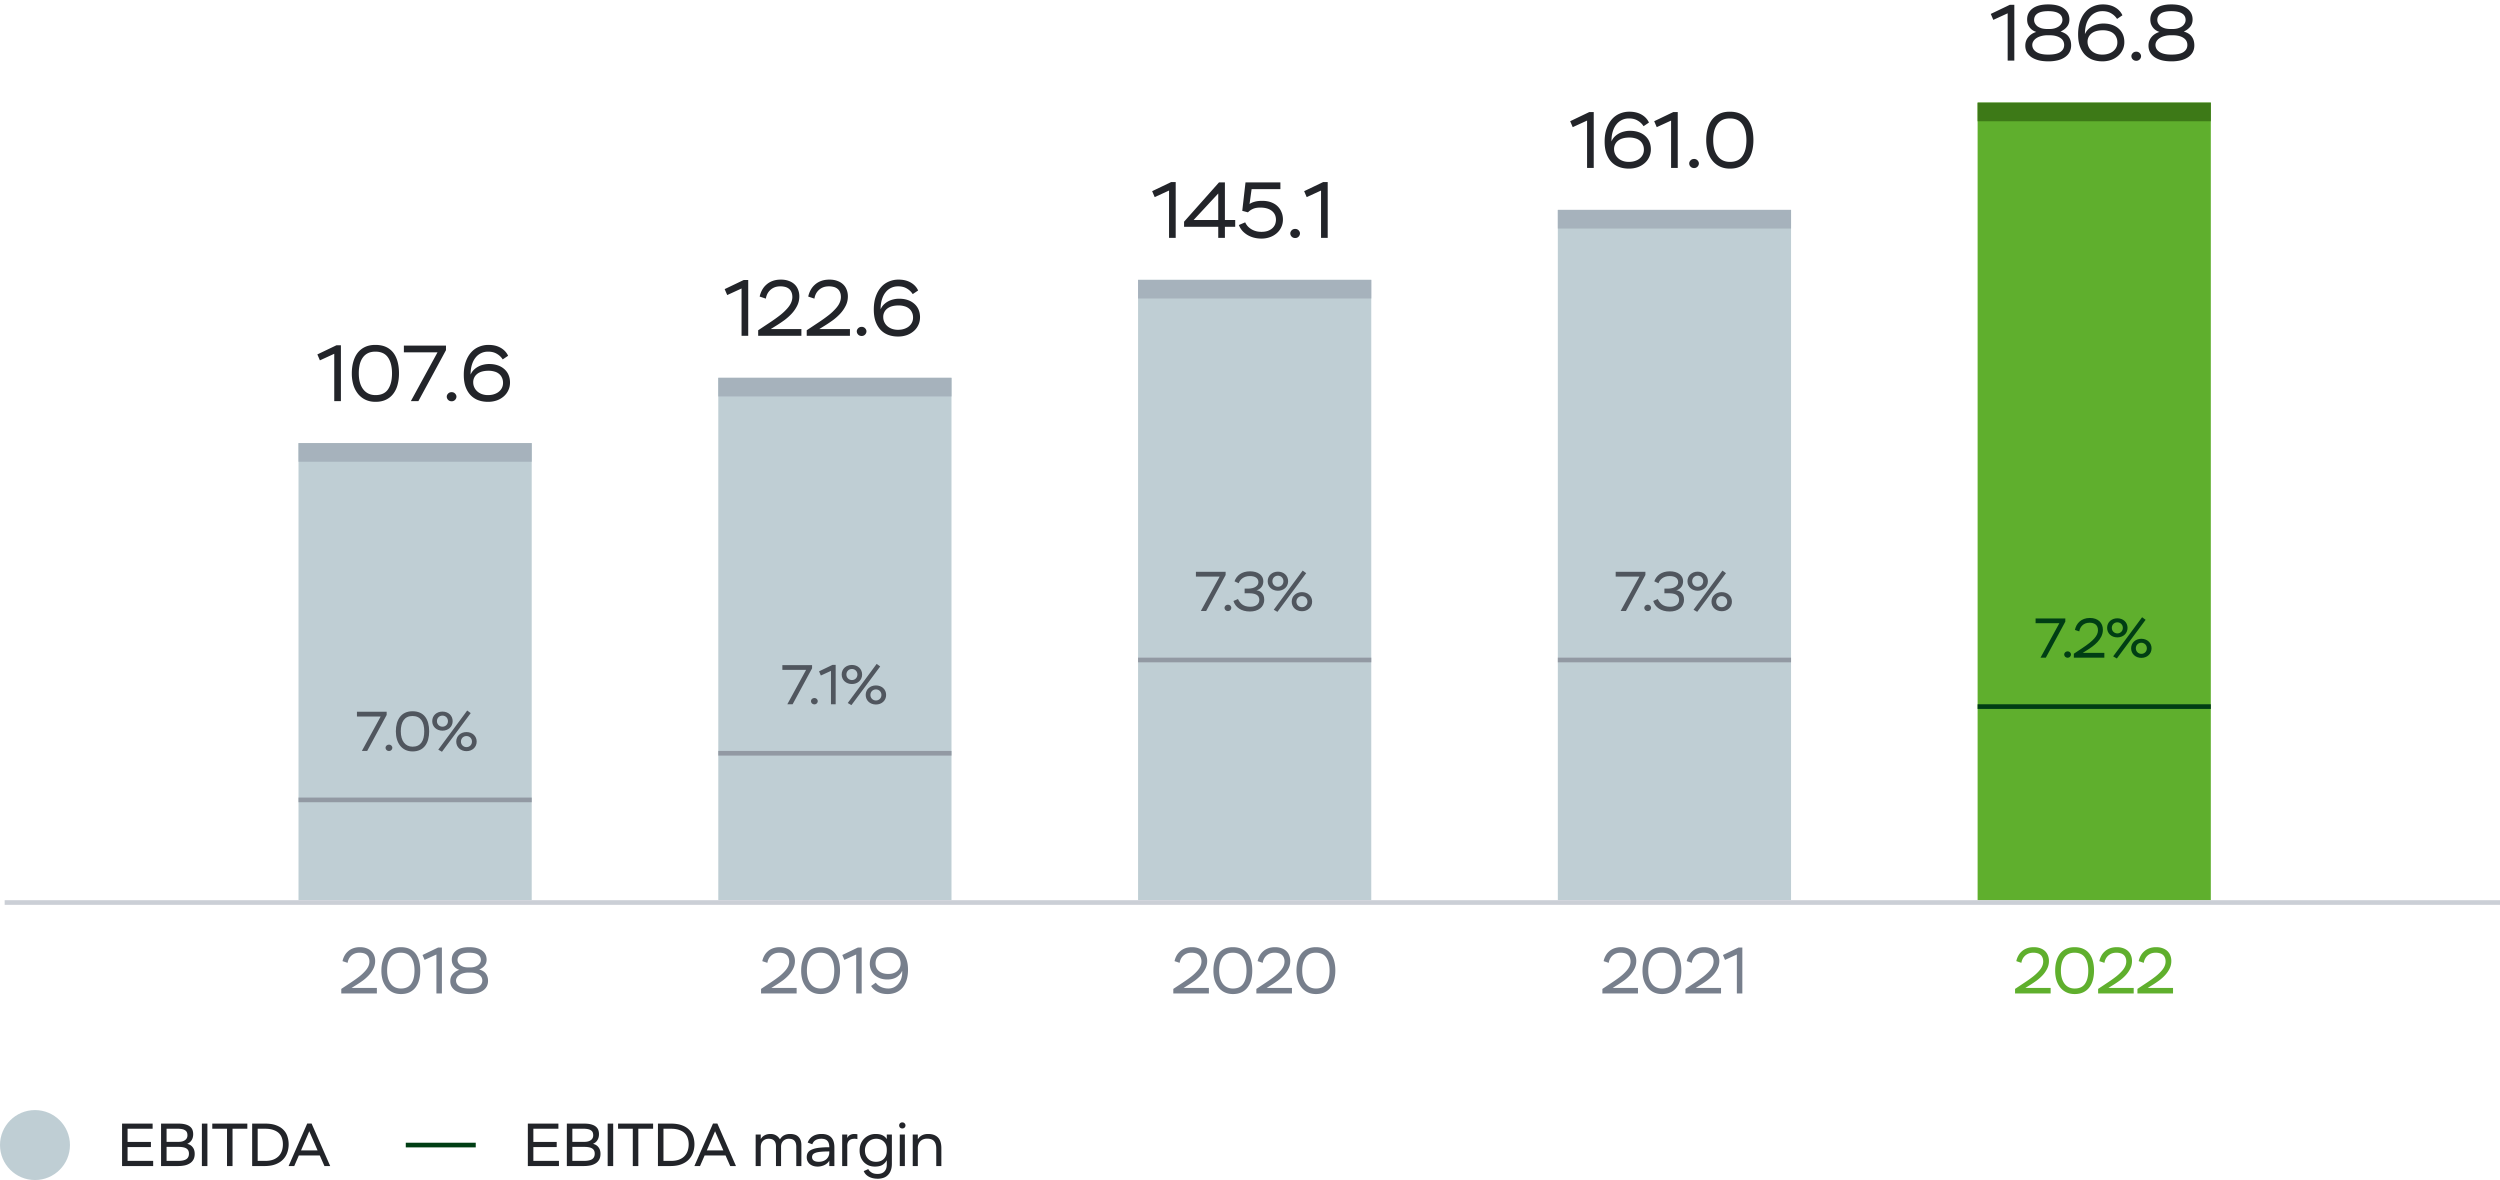 <svg viewBox="0 0 536 253" fill="none" xmlns="http://www.w3.org/2000/svg"><path d="M432.294 206.07c.084-.401.224-.784.42-1.148.196-.364.448-.681.756-.952.308-.28.676-.499 1.106-.658.429-.159.919-.238 1.47-.238.513 0 .97.075 1.372.224.401.14.742.341 1.022.602.28.261.49.574.63.938.149.364.224.761.224 1.19 0 .607-.131 1.167-.392 1.68a5.871 5.871 0 01-.966 1.386 9.45 9.45 0 01-1.288 1.148c-.467.336-.91.635-1.33.896l-1.078.672h5.418V213h-7.63v-.98l2.128-1.414c.7-.467 1.297-.896 1.792-1.288a9.659 9.659 0 001.204-1.134c.317-.355.546-.695.686-1.022a2.47 2.47 0 00.224-1.008c0-.345-.056-.639-.168-.882a1.415 1.415 0 00-.448-.588 1.737 1.737 0 00-.672-.322 3.244 3.244 0 00-.812-.098c-.42 0-.784.065-1.092.196a2.472 2.472 0 00-.77.518 2.41 2.41 0 00-.49.7 2.894 2.894 0 00-.224.756l-1.092-.364zm8.334 2.03c0-.728.084-1.395.252-2.002.168-.616.42-1.148.756-1.596a3.578 3.578 0 011.302-1.05c.523-.252 1.139-.378 1.848-.378.709 0 1.325.117 1.848.35.523.233.957.569 1.302 1.008.345.439.602.971.77 1.596.168.616.252 1.307.252 2.072 0 .728-.084 1.4-.252 2.016a4.376 4.376 0 01-.756 1.582 3.459 3.459 0 01-1.288 1.05c-.523.252-1.139.378-1.848.378-.672 0-1.269-.126-1.792-.378a3.71 3.71 0 01-1.316-1.05 4.785 4.785 0 01-.812-1.582 7.278 7.278 0 01-.266-2.016zm1.232 0c0 1.195.261 2.133.784 2.814s1.246 1.022 2.17 1.022c1.008 0 1.745-.341 2.212-1.022.467-.681.7-1.619.7-2.814s-.238-2.133-.714-2.814-1.218-1.022-2.226-1.022c-.504 0-.938.089-1.302.266a2.411 2.411 0 00-.91.77 3.548 3.548 0 00-.546 1.218 6.8 6.8 0 00-.168 1.582zm8.242-2.03c.084-.401.224-.784.42-1.148.196-.364.448-.681.756-.952.308-.28.676-.499 1.106-.658.429-.159.919-.238 1.47-.238.513 0 .97.075 1.372.224.401.14.742.341 1.022.602.28.261.49.574.63.938.149.364.224.761.224 1.19 0 .607-.131 1.167-.392 1.68a5.871 5.871 0 01-.966 1.386 9.45 9.45 0 01-1.288 1.148c-.467.336-.91.635-1.33.896l-1.078.672h5.418V213h-7.63v-.98l2.128-1.414c.7-.467 1.297-.896 1.792-1.288a9.659 9.659 0 001.204-1.134c.317-.355.546-.695.686-1.022a2.47 2.47 0 00.224-1.008c0-.345-.056-.639-.168-.882a1.415 1.415 0 00-.448-.588 1.737 1.737 0 00-.672-.322 3.244 3.244 0 00-.812-.098c-.42 0-.784.065-1.092.196a2.472 2.472 0 00-.77.518 2.41 2.41 0 00-.49.7 2.894 2.894 0 00-.224.756l-1.092-.364zm8.432 0c.084-.401.224-.784.42-1.148.196-.364.448-.681.756-.952.308-.28.677-.499 1.106-.658.429-.159.919-.238 1.47-.238.513 0 .971.075 1.372.224.401.14.742.341 1.022.602.28.261.49.574.63.938.149.364.224.761.224 1.19 0 .607-.131 1.167-.392 1.68a5.871 5.871 0 01-.966 1.386 9.39 9.39 0 01-1.288 1.148c-.467.336-.91.635-1.33.896l-1.078.672h5.418V213h-7.63v-.98l2.128-1.414c.7-.467 1.297-.896 1.792-1.288a9.589 9.589 0 001.204-1.134c.317-.355.546-.695.686-1.022a2.47 2.47 0 00.224-1.008c0-.345-.056-.639-.168-.882a1.415 1.415 0 00-.448-.588 1.737 1.737 0 00-.672-.322 3.244 3.244 0 00-.812-.098c-.42 0-.784.065-1.092.196a2.43 2.43 0 00-1.26 1.218 2.894 2.894 0 00-.224.756l-1.092-.364zM424 22h50v171h-50z" fill="#5FAF2D"/><path fill="#3D7917" d="M424 22h50v4h-50z"/><path d="M430.902 1.032h.969V13h-1.428V2.851l-3.077 1.411-.544-1.275 4.08-1.955zm8.526 5.185a4.02 4.02 0 001.071-.136 3.19 3.19 0 00.884-.408c.249-.17.442-.374.578-.612a1.46 1.46 0 00.221-.782c0-.612-.255-1.077-.765-1.394-.499-.329-1.264-.493-2.295-.493-.998 0-1.751.164-2.261.493-.499.329-.748.793-.748 1.394 0 .272.068.527.204.765a2.1 2.1 0 00.561.629c.249.17.544.306.884.408.351.09.731.136 1.139.136h.527zm-.459 1.343a4.94 4.94 0 00-1.326.17c-.397.102-.737.25-1.02.442a2.044 2.044 0 00-.663.663 1.46 1.46 0 00-.238.799c0 .612.283 1.11.85 1.496.578.385 1.433.578 2.567.578 1.167 0 2.028-.181 2.584-.544.555-.374.833-.878.833-1.513 0-.669-.289-1.184-.867-1.547-.567-.363-1.332-.544-2.295-.544h-.425zm.187 5.593c-.76 0-1.445-.074-2.057-.221-.601-.159-1.117-.38-1.547-.663a3.34 3.34 0 01-.986-1.054 2.95 2.95 0 01-.34-1.428c0-.703.209-1.309.629-1.819.43-.521 1.003-.895 1.717-1.122a3.222 3.222 0 01-.884-.442 2.711 2.711 0 01-.612-.646 2.809 2.809 0 01-.357-.748 3.422 3.422 0 01-.102-.833c0-.986.385-1.768 1.156-2.346.782-.59 1.904-.884 3.366-.884 1.473 0 2.595.295 3.366.884.782.578 1.173 1.36 1.173 2.346 0 .612-.17 1.128-.51 1.547-.329.42-.788.765-1.377 1.037.816.25 1.394.623 1.734 1.122.351.499.527 1.11.527 1.836a3.1 3.1 0 01-.34 1.462c-.227.42-.556.776-.986 1.071-.42.295-.935.521-1.547.68a8.512 8.512 0 01-2.023.221zm11.593 0c-.793 0-1.513-.125-2.159-.374a4.4 4.4 0 01-1.632-1.105c-.453-.499-.804-1.105-1.054-1.819-.238-.714-.357-1.541-.357-2.482 0-1.065.142-2 .425-2.805.284-.805.663-1.473 1.139-2.006a4.592 4.592 0 011.683-1.207 5.204 5.204 0 012.04-.408c1.032 0 1.91.21 2.635.629.726.42 1.253.986 1.581 1.7l-1.156.782a3.6 3.6 0 00-1.275-1.207c-.51-.306-1.127-.459-1.853-.459-.566 0-1.076.113-1.53.34a3.26 3.26 0 00-1.173.952c-.328.408-.583.907-.765 1.496-.181.578-.277 1.23-.289 1.955v.187c.159-.374.374-.703.646-.986.284-.283.601-.521.952-.714a4.345 4.345 0 011.122-.425 5.1 5.1 0 011.241-.153c.692 0 1.315.096 1.87.289a4.01 4.01 0 011.411.816c.397.351.697.77.901 1.258.204.487.306 1.026.306 1.615a3.77 3.77 0 01-.374 1.683 3.78 3.78 0 01-1.003 1.309 4.595 4.595 0 01-1.496.85 5.661 5.661 0 01-1.836.289zm-.017-1.445c.476 0 .907-.062 1.292-.187.397-.125.737-.3 1.02-.527.295-.238.522-.516.68-.833.159-.317.238-.674.238-1.071 0-.43-.079-.805-.238-1.122a2.135 2.135 0 00-.629-.816 2.521 2.521 0 00-.986-.493 4.205 4.205 0 00-1.224-.17c-1.088 0-1.915.232-2.482.697a2.224 2.224 0 00-.833 1.785c0 .374.074.725.221 1.054.148.329.357.618.629.867.272.25.601.448.986.595.397.147.839.221 1.326.221zm6.24.323c0-.227.096-.442.289-.646.193-.204.448-.306.765-.306.295 0 .538.102.731.306.193.204.289.42.289.646 0 .26-.096.493-.289.697a.962.962 0 01-.731.306c-.317 0-.572-.102-.765-.306a.986.986 0 01-.289-.697zm8.869-5.814a4.02 4.02 0 001.071-.136 3.19 3.19 0 00.884-.408c.249-.17.442-.374.578-.612a1.46 1.46 0 00.221-.782c0-.612-.255-1.077-.765-1.394-.499-.329-1.264-.493-2.295-.493-.998 0-1.751.164-2.261.493-.499.329-.748.793-.748 1.394 0 .272.068.527.204.765a2.1 2.1 0 00.561.629c.249.17.544.306.884.408.351.09.731.136 1.139.136h.527zm-.459 1.343a4.94 4.94 0 00-1.326.17c-.397.102-.737.25-1.02.442a2.044 2.044 0 00-.663.663 1.46 1.46 0 00-.238.799c0 .612.283 1.11.85 1.496.578.385 1.433.578 2.567.578 1.167 0 2.028-.181 2.584-.544.555-.374.833-.878.833-1.513 0-.669-.289-1.184-.867-1.547-.567-.363-1.332-.544-2.295-.544h-.425zm.187 5.593c-.76 0-1.445-.074-2.057-.221-.601-.159-1.117-.38-1.547-.663a3.34 3.34 0 01-.986-1.054 2.95 2.95 0 01-.34-1.428c0-.703.209-1.309.629-1.819.43-.521 1.003-.895 1.717-1.122a3.222 3.222 0 01-.884-.442 2.711 2.711 0 01-.612-.646 2.809 2.809 0 01-.357-.748 3.422 3.422 0 01-.102-.833c0-.986.385-1.768 1.156-2.346.782-.59 1.904-.884 3.366-.884 1.473 0 2.595.295 3.366.884.782.578 1.173 1.36 1.173 2.346 0 .612-.17 1.128-.51 1.547-.329.42-.788.765-1.377 1.037.816.25 1.394.623 1.734 1.122.351.499.527 1.11.527 1.836a3.1 3.1 0 01-.34 1.462c-.227.42-.556.776-.986 1.071-.42.295-.935.521-1.547.68a8.512 8.512 0 01-2.023.221z" fill="#222429"/><path d="M343.818 206.07c.084-.401.224-.784.42-1.148.196-.364.448-.681.756-.952.308-.28.677-.499 1.106-.658a4.22 4.22 0 011.47-.238c.514 0 .971.075 1.372.224.402.14.742.341 1.022.602.28.261.49.574.63.938.15.364.224.761.224 1.19 0 .607-.13 1.167-.392 1.68a5.871 5.871 0 01-.966 1.386 9.39 9.39 0 01-1.288 1.148c-.466.336-.91.635-1.33.896l-1.078.672h5.418V213h-7.63v-.98l2.128-1.414c.7-.467 1.298-.896 1.792-1.288a9.589 9.589 0 001.204-1.134c.318-.355.546-.695.686-1.022.15-.336.224-.672.224-1.008 0-.345-.056-.639-.168-.882a1.407 1.407 0 00-.448-.588 1.723 1.723 0 00-.672-.322 3.238 3.238 0 00-.812-.098c-.42 0-.784.065-1.092.196a2.495 2.495 0 00-.77.518 2.45 2.45 0 00-.49.7 2.933 2.933 0 00-.224.756l-1.092-.364zm8.334 2.03c0-.728.084-1.395.252-2.002.168-.616.42-1.148.756-1.596.346-.448.78-.798 1.302-1.05.523-.252 1.139-.378 1.848-.378.71 0 1.326.117 1.848.35.523.233.957.569 1.302 1.008.346.439.602.971.77 1.596.168.616.252 1.307.252 2.072 0 .728-.084 1.4-.252 2.016a4.344 4.344 0 01-.756 1.582 3.459 3.459 0 01-1.288 1.05c-.522.252-1.138.378-1.848.378-.672 0-1.269-.126-1.792-.378a3.72 3.72 0 01-1.316-1.05 4.803 4.803 0 01-.812-1.582 7.278 7.278 0 01-.266-2.016zm1.232 0c0 1.195.262 2.133.784 2.814.523.681 1.246 1.022 2.17 1.022 1.008 0 1.746-.341 2.212-1.022.467-.681.7-1.619.7-2.814s-.238-2.133-.714-2.814-1.218-1.022-2.226-1.022c-.504 0-.938.089-1.302.266a2.411 2.411 0 00-.91.77 3.586 3.586 0 00-.546 1.218 6.8 6.8 0 00-.168 1.582zm8.242-2.03c.084-.401.224-.784.42-1.148.196-.364.448-.681.756-.952.308-.28.677-.499 1.106-.658.429-.159.919-.238 1.47-.238.513 0 .971.075 1.372.224.401.14.742.341 1.022.602.28.261.49.574.63.938.149.364.224.761.224 1.19 0 .607-.131 1.167-.392 1.68a5.871 5.871 0 01-.966 1.386 9.39 9.39 0 01-1.288 1.148c-.467.336-.91.635-1.33.896l-1.078.672h5.418V213h-7.63v-.98l2.128-1.414c.7-.467 1.297-.896 1.792-1.288a9.589 9.589 0 001.204-1.134c.317-.355.546-.695.686-1.022a2.47 2.47 0 00.224-1.008c0-.345-.056-.639-.168-.882a1.415 1.415 0 00-.448-.588 1.737 1.737 0 00-.672-.322 3.244 3.244 0 00-.812-.098c-.42 0-.784.065-1.092.196a2.43 2.43 0 00-1.26 1.218 2.894 2.894 0 00-.224.756l-1.092-.364zm11.134-2.926h.798V213h-1.176v-8.358l-2.534 1.162-.448-1.05 3.36-1.61z" fill="#777F8C"/><path fill="#BFCED4" d="M334 45h50v148h-50z"/><path fill="#A6B2BC" d="M334 45h50v4h-50z"/><path d="M340.727 24.032h.969V36h-1.428V25.851l-3.077 1.411-.544-1.275 4.08-1.955zm8.509 12.121c-.793 0-1.513-.125-2.159-.374a4.4 4.4 0 01-1.632-1.105c-.453-.499-.804-1.105-1.054-1.819-.238-.714-.357-1.541-.357-2.482 0-1.065.142-2 .425-2.805.284-.805.663-1.473 1.139-2.006a4.592 4.592 0 011.683-1.207 5.204 5.204 0 012.04-.408c1.032 0 1.91.21 2.635.629.726.42 1.253.986 1.581 1.7l-1.156.782a3.6 3.6 0 00-1.275-1.207c-.51-.306-1.127-.459-1.853-.459-.566 0-1.076.113-1.53.34a3.26 3.26 0 00-1.173.952c-.328.408-.583.907-.765 1.496-.181.578-.277 1.23-.289 1.955v.187c.159-.374.374-.703.646-.986a4.21 4.21 0 01.952-.714 4.345 4.345 0 011.122-.425 5.1 5.1 0 011.241-.153c.692 0 1.315.096 1.87.289a4.01 4.01 0 011.411.816c.397.351.697.77.901 1.258.204.487.306 1.026.306 1.615a3.77 3.77 0 01-.374 1.683 3.78 3.78 0 01-1.003 1.309 4.595 4.595 0 01-1.496.85 5.661 5.661 0 01-1.836.289zm-.017-1.445c.476 0 .907-.062 1.292-.187.397-.125.737-.3 1.02-.527.295-.238.522-.516.68-.833.159-.317.238-.674.238-1.071 0-.43-.079-.805-.238-1.122a2.135 2.135 0 00-.629-.816 2.52 2.52 0 00-.986-.493 4.206 4.206 0 00-1.224-.17c-1.088 0-1.915.232-2.482.697a2.224 2.224 0 00-.833 1.785c0 .374.074.725.221 1.054.148.329.357.618.629.867.272.25.601.448.986.595.397.147.839.221 1.326.221zm9.521-10.676h.969V36h-1.428V25.851l-3.077 1.411-.544-1.275 4.08-1.955zm3.426 10.999c0-.227.096-.442.289-.646.193-.204.448-.306.765-.306.295 0 .538.102.731.306.193.204.289.42.289.646 0 .26-.096.493-.289.697a.962.962 0 01-.731.306c-.317 0-.572-.102-.765-.306a.986.986 0 01-.289-.697zm3.649-4.981c0-.884.102-1.694.306-2.431.204-.748.51-1.394.918-1.938.42-.544.947-.969 1.581-1.275.635-.306 1.383-.459 2.244-.459.862 0 1.61.142 2.244.425a4.107 4.107 0 011.581 1.224c.42.533.731 1.179.935 1.938.204.748.306 1.587.306 2.516 0 .884-.102 1.7-.306 2.448a5.282 5.282 0 01-.918 1.921 4.2 4.2 0 01-1.564 1.275c-.634.306-1.382.459-2.244.459-.816 0-1.541-.153-2.176-.459a4.514 4.514 0 01-1.598-1.275 5.832 5.832 0 01-.986-1.921 8.834 8.834 0 01-.323-2.448zm1.496 0c0 1.45.318 2.59.952 3.417.635.827 1.513 1.241 2.635 1.241 1.224 0 2.12-.414 2.686-1.241.567-.827.85-1.966.85-3.417 0-1.45-.289-2.59-.867-3.417-.578-.827-1.479-1.241-2.703-1.241-.612 0-1.139.108-1.581.323a2.93 2.93 0 00-1.105.935c-.294.408-.515.901-.663 1.479a8.256 8.256 0 00-.204 1.921z" fill="#222429"/><path d="M163.435 206.07c.084-.401.224-.784.42-1.148.196-.364.448-.681.756-.952.308-.28.677-.499 1.106-.658a4.22 4.22 0 011.47-.238c.514 0 .971.075 1.372.224.402.14.742.341 1.022.602.28.261.49.574.63.938.15.364.224.761.224 1.19 0 .607-.13 1.167-.392 1.68a5.871 5.871 0 01-.966 1.386 9.39 9.39 0 01-1.288 1.148c-.466.336-.91.635-1.33.896l-1.078.672h5.418V213h-7.63v-.98l2.128-1.414c.7-.467 1.298-.896 1.792-1.288a9.589 9.589 0 001.204-1.134c.318-.355.546-.695.686-1.022.15-.336.224-.672.224-1.008 0-.345-.056-.639-.168-.882a1.407 1.407 0 00-.448-.588 1.723 1.723 0 00-.672-.322 3.238 3.238 0 00-.812-.098c-.42 0-.784.065-1.092.196a2.495 2.495 0 00-.77.518 2.45 2.45 0 00-.49.7 2.933 2.933 0 00-.224.756l-1.092-.364zm8.335 2.03c0-.728.084-1.395.252-2.002.168-.616.42-1.148.756-1.596a3.578 3.578 0 011.302-1.05c.522-.252 1.138-.378 1.848-.378.709 0 1.325.117 1.848.35a3.39 3.39 0 011.302 1.008c.345.439.602.971.77 1.596.168.616.252 1.307.252 2.072 0 .728-.084 1.4-.252 2.016a4.376 4.376 0 01-.756 1.582 3.466 3.466 0 01-1.288 1.05c-.523.252-1.139.378-1.848.378-.672 0-1.27-.126-1.792-.378a3.702 3.702 0 01-1.316-1.05 4.766 4.766 0 01-.812-1.582 7.24 7.24 0 01-.266-2.016zm1.232 0c0 1.195.261 2.133.784 2.814.522.681 1.246 1.022 2.17 1.022 1.008 0 1.745-.341 2.212-1.022.466-.681.7-1.619.7-2.814s-.238-2.133-.714-2.814-1.218-1.022-2.226-1.022c-.504 0-.938.089-1.302.266a2.404 2.404 0 00-.91.77 3.548 3.548 0 00-.546 1.218 6.8 6.8 0 00-.168 1.582zm10.943-4.956h.798V213h-1.176v-8.358l-2.534 1.162-.448-1.05 3.36-1.61zm6.35 9.982c-.85 0-1.578-.163-2.184-.49-.598-.327-1.046-.742-1.344-1.246l1.008-.7c.289.401.667.709 1.134.924a3.73 3.73 0 001.554.322c.429 0 .821-.084 1.176-.252.364-.177.676-.42.938-.728.27-.308.48-.672.63-1.092.149-.42.224-.877.224-1.372v-.168c0-.056-.005-.112-.014-.168-.224.532-.607.975-1.148 1.33-.532.345-1.209.518-2.03.518a4.53 4.53 0 01-1.498-.238 3.823 3.823 0 01-1.19-.686 3.145 3.145 0 01-.784-1.064 3.274 3.274 0 01-.28-1.372c0-.541.098-1.031.294-1.47a3.22 3.22 0 01.854-1.134 3.9 3.9 0 011.302-.714 5.42 5.42 0 011.694-.252c.625 0 1.185.107 1.68.322a3.23 3.23 0 011.274.924c.354.411.625.919.812 1.526.186.597.28 1.288.28 2.072 0 .859-.108 1.615-.322 2.268-.206.644-.504 1.185-.896 1.624a3.762 3.762 0 01-1.386.98 4.54 4.54 0 01-1.778.336zm.168-4.312c.401 0 .765-.056 1.092-.168.326-.112.602-.266.826-.462.233-.205.41-.443.532-.714.121-.271.182-.56.182-.868 0-.299-.047-.588-.14-.868a1.971 1.971 0 00-.448-.742 2.132 2.132 0 00-.812-.532c-.327-.131-.728-.196-1.204-.196-.868 0-1.55.196-2.044.588-.486.383-.728.947-.728 1.694 0 .709.247 1.265.742 1.666.494.401 1.162.602 2.002.602z" fill="#777F8C"/><path fill="#BFCED4" d="M154 81h50v112h-50z"/><path fill="#A6B2BC" d="M154 81h50v4h-50z"/><path d="M159.449 60.032h.969V72h-1.428V61.851l-3.077 1.411-.544-1.275 4.08-1.955zm3.426 3.553c.102-.487.272-.952.51-1.394.238-.442.544-.827.918-1.156a4.07 4.07 0 011.343-.799c.521-.193 1.116-.289 1.785-.289.623 0 1.179.09 1.666.272.487.17.901.414 1.241.731.34.317.595.697.765 1.139.181.442.272.924.272 1.445 0 .737-.159 1.417-.476 2.04a7.13 7.13 0 01-1.173 1.683c-.476.51-.997.975-1.564 1.394-.567.408-1.105.77-1.615 1.088l-1.309.816h6.579V72h-9.265v-1.19l2.584-1.717a33.24 33.24 0 002.176-1.564 11.703 11.703 0 001.462-1.377c.385-.43.663-.844.833-1.241.181-.408.272-.816.272-1.224 0-.42-.068-.776-.204-1.071a1.723 1.723 0 00-.544-.714 2.108 2.108 0 00-.816-.391 3.922 3.922 0 00-.986-.119c-.51 0-.952.08-1.326.238a2.95 2.95 0 00-1.53 1.479 3.517 3.517 0 00-.272.918l-1.326-.442zm10.409 0c.102-.487.272-.952.51-1.394.238-.442.544-.827.918-1.156a4.07 4.07 0 011.343-.799c.521-.193 1.116-.289 1.785-.289.623 0 1.179.09 1.666.272.487.17.901.414 1.241.731.34.317.595.697.765 1.139.181.442.272.924.272 1.445 0 .737-.159 1.417-.476 2.04a7.13 7.13 0 01-1.173 1.683c-.476.51-.997.975-1.564 1.394-.567.408-1.105.77-1.615 1.088l-1.309.816h6.579V72h-9.265v-1.19l2.584-1.717a33.24 33.24 0 002.176-1.564 11.703 11.703 0 001.462-1.377c.385-.43.663-.844.833-1.241.181-.408.272-.816.272-1.224 0-.42-.068-.776-.204-1.071a1.723 1.723 0 00-.544-.714 2.108 2.108 0 00-.816-.391 3.922 3.922 0 00-.986-.119c-.51 0-.952.08-1.326.238a2.95 2.95 0 00-1.53 1.479 3.517 3.517 0 00-.272.918l-1.326-.442zm10.409 7.446c0-.227.097-.442.289-.646.193-.204.448-.306.765-.306a.96.96 0 01.731.306c.193.204.289.42.289.646 0 .26-.096.493-.289.697a.96.96 0 01-.731.306c-.317 0-.572-.102-.765-.306a.99.99 0 01-.289-.697zm8.852 1.122c-.794 0-1.513-.125-2.159-.374a4.385 4.385 0 01-1.632-1.105c-.454-.499-.805-1.105-1.054-1.819-.238-.714-.357-1.541-.357-2.482 0-1.065.141-2 .425-2.805.283-.805.663-1.473 1.139-2.006a4.576 4.576 0 011.683-1.207 5.204 5.204 0 012.04-.408c1.031 0 1.909.21 2.635.629.725.42 1.252.986 1.581 1.7l-1.156.782a3.617 3.617 0 00-1.275-1.207c-.51-.306-1.128-.459-1.853-.459-.567 0-1.077.113-1.53.34a3.243 3.243 0 00-1.173.952c-.329.408-.584.907-.765 1.496-.182.578-.278 1.23-.289 1.955v.187a3.22 3.22 0 01.646-.986c.283-.283.6-.521.952-.714a4.317 4.317 0 011.122-.425 5.094 5.094 0 011.241-.153c.691 0 1.314.096 1.87.289a4.029 4.029 0 011.411.816c.396.351.697.77.901 1.258.204.487.306 1.026.306 1.615 0 .612-.125 1.173-.374 1.683-.238.51-.573.946-1.003 1.309a4.6 4.6 0 01-1.496.85 5.67 5.67 0 01-1.836.289zm-.017-1.445c.476 0 .906-.062 1.292-.187.396-.125.736-.3 1.02-.527a2.52 2.52 0 00.68-.833 2.37 2.37 0 00.238-1.071c0-.43-.08-.805-.238-1.122a2.144 2.144 0 00-.629-.816 2.527 2.527 0 00-.986-.493 4.206 4.206 0 00-1.224-.17c-1.088 0-1.916.232-2.482.697a2.221 2.221 0 00-.833 1.785c0 .374.073.725.221 1.054.147.329.357.618.629.867.272.25.6.448.986.595a3.78 3.78 0 001.326.221z" fill="#222429"/><path d="M73.435 206.07c.084-.401.224-.784.42-1.148.196-.364.448-.681.756-.952.308-.28.677-.499 1.106-.658a4.22 4.22 0 011.47-.238c.514 0 .971.075 1.372.224.402.14.742.341 1.022.602.28.261.49.574.63.938.15.364.224.761.224 1.19 0 .607-.13 1.167-.392 1.68a5.871 5.871 0 01-.966 1.386c-.392.42-.82.803-1.288 1.148-.466.336-.91.635-1.33.896l-1.078.672H80.8V213h-7.63v-.98l2.128-1.414c.7-.467 1.298-.896 1.792-1.288a9.61 9.61 0 001.204-1.134c.318-.355.546-.695.686-1.022.15-.336.224-.672.224-1.008 0-.345-.056-.639-.168-.882a1.413 1.413 0 00-.448-.588 1.733 1.733 0 00-.672-.322 3.242 3.242 0 00-.812-.098c-.42 0-.784.065-1.092.196a2.43 2.43 0 00-1.26 1.218 2.906 2.906 0 00-.224.756l-1.092-.364zm8.335 2.03c0-.728.084-1.395.252-2.002.168-.616.42-1.148.756-1.596a3.578 3.578 0 011.302-1.05c.522-.252 1.138-.378 1.848-.378.709 0 1.325.117 1.848.35a3.39 3.39 0 011.302 1.008c.345.439.602.971.77 1.596.168.616.252 1.307.252 2.072 0 .728-.084 1.4-.252 2.016a4.367 4.367 0 01-.756 1.582 3.462 3.462 0 01-1.288 1.05c-.523.252-1.139.378-1.848.378-.672 0-1.27-.126-1.792-.378a3.71 3.71 0 01-1.316-1.05 4.783 4.783 0 01-.812-1.582 7.263 7.263 0 01-.266-2.016zm1.232 0c0 1.195.261 2.133.784 2.814.522.681 1.246 1.022 2.17 1.022 1.008 0 1.745-.341 2.212-1.022.466-.681.7-1.619.7-2.814s-.238-2.133-.714-2.814-1.218-1.022-2.226-1.022c-.504 0-.938.089-1.302.266a2.408 2.408 0 00-.91.77 3.559 3.559 0 00-.546 1.218 6.8 6.8 0 00-.168 1.582zm10.943-4.956h.798V213h-1.176v-8.358l-2.534 1.162-.448-1.05 3.36-1.61zm6.882 4.27c.317 0 .611-.037.882-.112.28-.084.522-.196.728-.336a1.53 1.53 0 00.476-.504c.121-.196.182-.411.182-.644 0-.504-.21-.887-.63-1.148-.411-.271-1.041-.406-1.89-.406-.822 0-1.442.135-1.862.406-.41.271-.616.653-.616 1.148 0 .224.056.434.168.63.112.196.266.369.462.518.205.14.448.252.728.336.29.075.602.112.938.112h.434zm-.378 1.106c-.392 0-.756.047-1.092.14a2.653 2.653 0 00-.84.364 1.688 1.688 0 00-.546.546 1.21 1.21 0 00-.196.658c0 .504.233.915.7 1.232.476.317 1.18.476 2.114.476.961 0 1.67-.149 2.128-.448.457-.308.686-.723.686-1.246 0-.551-.238-.975-.714-1.274-.467-.299-1.097-.448-1.89-.448h-.35zm.154 4.606a7.27 7.27 0 01-1.694-.182 4.32 4.32 0 01-1.274-.546 2.76 2.76 0 01-.812-.868 2.432 2.432 0 01-.28-1.176c0-.579.172-1.078.518-1.498.354-.429.826-.737 1.414-.924a2.658 2.658 0 01-.728-.364 2.262 2.262 0 01-.798-1.148 2.82 2.82 0 01-.084-.686c0-.812.317-1.456.952-1.932.644-.485 1.568-.728 2.772-.728 1.213 0 2.137.243 2.772.728.644.476.966 1.12.966 1.932 0 .504-.14.929-.42 1.274-.271.345-.649.63-1.134.854.672.205 1.148.513 1.428.924.289.411.434.915.434 1.512 0 .448-.094.849-.28 1.204a2.53 2.53 0 01-.812.882c-.346.243-.77.429-1.274.56a7.026 7.026 0 01-1.666.182z" fill="#777F8C"/><path fill="#BFCED4" d="M64 95h50v98H64z"/><path fill="#A6B2BC" d="M64 95h50v4H64z"/><path d="M72.122 74.032h.969V86h-1.428V75.851l-3.077 1.411-.544-1.275 4.08-1.955zm3.307 6.018c0-.884.102-1.694.306-2.431.204-.748.51-1.394.918-1.938a4.35 4.35 0 011.58-1.275c.635-.306 1.383-.459 2.245-.459.861 0 1.61.142 2.244.425a4.113 4.113 0 011.58 1.224c.42.533.732 1.179.936 1.938.204.748.306 1.587.306 2.516 0 .884-.102 1.7-.306 2.448a5.305 5.305 0 01-.918 1.921c-.408.544-.93.969-1.564 1.275-.635.306-1.383.459-2.244.459-.816 0-1.542-.153-2.176-.459a4.505 4.505 0 01-1.598-1.275 5.812 5.812 0 01-.986-1.921 8.82 8.82 0 01-.323-2.448zm1.496 0c0 1.45.317 2.59.952 3.417.634.827 1.513 1.241 2.635 1.241 1.224 0 2.12-.414 2.686-1.241.566-.827.85-1.966.85-3.417 0-1.45-.29-2.59-.867-3.417-.578-.827-1.48-1.241-2.703-1.241-.612 0-1.14.108-1.581.323-.442.215-.81.527-1.105.935-.295.408-.516.901-.663 1.479a8.256 8.256 0 00-.204 1.921zm9.667-5.95h9.027v.969L89.703 86h-1.615L93.8 75.545h-7.208V74.1zm9.193 10.931c0-.227.096-.442.29-.646.192-.204.447-.306.764-.306.295 0 .538.102.731.306.193.204.29.42.29.646 0 .26-.097.493-.29.697a.963.963 0 01-.73.306c-.318 0-.573-.102-.766-.306a.987.987 0 01-.289-.697zm8.852 1.122c-.794 0-1.513-.125-2.159-.374a4.385 4.385 0 01-1.632-1.105c-.454-.499-.805-1.105-1.054-1.819-.238-.714-.357-1.541-.357-2.482 0-1.065.141-2 .425-2.805.283-.805.663-1.473 1.139-2.006a4.576 4.576 0 011.683-1.207 5.204 5.204 0 012.04-.408c1.031 0 1.909.21 2.635.629.725.42 1.252.986 1.581 1.7l-1.156.782a3.617 3.617 0 00-1.275-1.207c-.51-.306-1.128-.459-1.853-.459-.567 0-1.077.113-1.53.34a3.243 3.243 0 00-1.173.952c-.329.408-.584.907-.765 1.496-.182.578-.278 1.23-.289 1.955v.187a3.22 3.22 0 01.646-.986c.283-.283.6-.521.952-.714a4.317 4.317 0 011.122-.425 5.094 5.094 0 011.241-.153c.691 0 1.314.096 1.87.289a4.029 4.029 0 011.411.816c.396.351.697.77.901 1.258.204.487.306 1.026.306 1.615 0 .612-.125 1.173-.374 1.683-.238.51-.573.946-1.003 1.309a4.6 4.6 0 01-1.496.85 5.67 5.67 0 01-1.836.289zm-.017-1.445c.476 0 .906-.062 1.292-.187.396-.125.736-.3 1.02-.527a2.52 2.52 0 00.68-.833 2.37 2.37 0 00.238-1.071c0-.43-.08-.805-.238-1.122a2.144 2.144 0 00-.629-.816 2.527 2.527 0 00-.986-.493 4.206 4.206 0 00-1.224-.17c-1.088 0-1.916.232-2.482.697a2.221 2.221 0 00-.833 1.785c0 .374.073.725.221 1.054.147.329.357.618.629.867.272.25.6.448.986.595a3.78 3.78 0 001.326.221z" fill="#222429"/><path d="M76.528 153.62h5.088L77.584 161h1.14l4.176-7.716v-.684h-6.372v1.02zm6.129 6.696c0 .372.3.708.744.708.42 0 .72-.336.72-.708 0-.324-.3-.672-.72-.672-.444 0-.744.348-.744.672zm2.216-3.516c0 2.484 1.272 4.308 3.588 4.308 2.448 0 3.552-1.824 3.552-4.308 0-2.64-1.14-4.308-3.576-4.308-2.424 0-3.564 1.824-3.564 4.308zm1.056 0c0-2.016.792-3.288 2.508-3.288 1.728 0 2.52 1.236 2.52 3.288 0 2.04-.768 3.288-2.496 3.288-1.572 0-2.532-1.248-2.532-3.288zm8.036 3.924l.792.456 6.168-8.292-.756-.552-6.204 8.388zm-1.296-6.108c0 1.2.948 2.04 2.196 2.04 1.236 0 2.184-.84 2.184-2.04 0-1.212-.948-2.052-2.184-2.052-1.248 0-2.196.84-2.196 2.052zm1.008 0c0-.72.552-1.188 1.188-1.188.624 0 1.176.468 1.176 1.188s-.552 1.188-1.176 1.188c-.612 0-1.188-.468-1.188-1.188zm4.14 4.38c0 1.2.948 2.052 2.196 2.052 1.236 0 2.184-.852 2.184-2.052 0-1.2-.948-2.04-2.184-2.04-1.248 0-2.196.84-2.196 2.04zm1.008 0c0-.72.552-1.188 1.188-1.188.624 0 1.176.468 1.176 1.188s-.552 1.188-1.176 1.188c-.612 0-1.188-.468-1.188-1.188z" fill="#50565E"/><path fill="#9299A3" d="M64 171h50v1H64z"/><path d="M167.739 143.62h5.088l-4.032 7.38h1.14l4.176-7.716v-.684h-6.372v1.02zm6.129 6.696c0 .372.3.708.744.708.42 0 .72-.336.72-.708 0-.324-.3-.672-.72-.672-.444 0-.744.348-.744.672zm1.736-6.384l.384.9 2.172-.996V151h1.008v-8.448h-.684l-2.88 1.38zm6.15 6.792l.792.456 6.168-8.292-.756-.552-6.204 8.388zm-1.296-6.108c0 1.2.948 2.04 2.196 2.04 1.236 0 2.184-.84 2.184-2.04 0-1.212-.948-2.052-2.184-2.052-1.248 0-2.196.84-2.196 2.052zm1.008 0c0-.72.552-1.188 1.188-1.188.624 0 1.176.468 1.176 1.188s-.552 1.188-1.176 1.188c-.612 0-1.188-.468-1.188-1.188zm4.14 4.38c0 1.2.948 2.052 2.196 2.052 1.236 0 2.184-.852 2.184-2.052 0-1.2-.948-2.04-2.184-2.04-1.248 0-2.196.84-2.196 2.04zm1.008 0c0-.72.552-1.188 1.188-1.188.624 0 1.176.468 1.176 1.188s-.552 1.188-1.176 1.188c-.612 0-1.188-.468-1.188-1.188z" fill="#50565E"/><path fill="#9299A3" d="M154 161h50v1h-50z"/><path d="M251.822 206.07c.084-.401.224-.784.42-1.148.196-.364.448-.681.756-.952.308-.28.677-.499 1.106-.658.429-.159.919-.238 1.47-.238.513 0 .971.075 1.372.224.401.14.742.341 1.022.602.28.261.49.574.63.938.149.364.224.761.224 1.19 0 .607-.131 1.167-.392 1.68a5.871 5.871 0 01-.966 1.386 9.39 9.39 0 01-1.288 1.148c-.467.336-.91.635-1.33.896l-1.078.672h5.418V213h-7.63v-.98l2.128-1.414c.7-.467 1.297-.896 1.792-1.288a9.589 9.589 0 001.204-1.134c.317-.355.546-.695.686-1.022a2.47 2.47 0 00.224-1.008c0-.345-.056-.639-.168-.882a1.415 1.415 0 00-.448-.588 1.737 1.737 0 00-.672-.322 3.244 3.244 0 00-.812-.098c-.42 0-.784.065-1.092.196a2.43 2.43 0 00-1.26 1.218 2.894 2.894 0 00-.224.756l-1.092-.364zm8.334 2.03c0-.728.084-1.395.252-2.002.168-.616.42-1.148.756-1.596.346-.448.78-.798 1.302-1.05.523-.252 1.139-.378 1.848-.378.71 0 1.326.117 1.848.35.523.233.957.569 1.302 1.008.346.439.602.971.77 1.596.168.616.252 1.307.252 2.072 0 .728-.084 1.4-.252 2.016a4.344 4.344 0 01-.756 1.582 3.459 3.459 0 01-1.288 1.05c-.522.252-1.138.378-1.848.378-.672 0-1.269-.126-1.792-.378a3.72 3.72 0 01-1.316-1.05 4.803 4.803 0 01-.812-1.582 7.278 7.278 0 01-.266-2.016zm1.232 0c0 1.195.262 2.133.784 2.814.523.681 1.246 1.022 2.17 1.022 1.008 0 1.746-.341 2.212-1.022.467-.681.7-1.619.7-2.814s-.238-2.133-.714-2.814-1.218-1.022-2.226-1.022c-.504 0-.938.089-1.302.266a2.411 2.411 0 00-.91.77 3.586 3.586 0 00-.546 1.218 6.8 6.8 0 00-.168 1.582zm8.242-2.03c.084-.401.224-.784.42-1.148.196-.364.448-.681.756-.952.308-.28.677-.499 1.106-.658.429-.159.919-.238 1.47-.238.513 0 .971.075 1.372.224.401.14.742.341 1.022.602.28.261.49.574.63.938.149.364.224.761.224 1.19 0 .607-.131 1.167-.392 1.68a5.871 5.871 0 01-.966 1.386 9.39 9.39 0 01-1.288 1.148c-.467.336-.91.635-1.33.896l-1.078.672h5.418V213h-7.63v-.98l2.128-1.414c.7-.467 1.297-.896 1.792-1.288a9.589 9.589 0 001.204-1.134c.317-.355.546-.695.686-1.022a2.47 2.47 0 00.224-1.008c0-.345-.056-.639-.168-.882a1.415 1.415 0 00-.448-.588 1.737 1.737 0 00-.672-.322 3.244 3.244 0 00-.812-.098c-.42 0-.784.065-1.092.196a2.43 2.43 0 00-1.26 1.218 2.894 2.894 0 00-.224.756l-1.092-.364zm8.334 2.03c0-.728.084-1.395.252-2.002.168-.616.42-1.148.756-1.596.346-.448.78-.798 1.302-1.05.523-.252 1.139-.378 1.848-.378.71 0 1.326.117 1.848.35.523.233.957.569 1.302 1.008.346.439.602.971.77 1.596.168.616.252 1.307.252 2.072 0 .728-.084 1.4-.252 2.016a4.344 4.344 0 01-.756 1.582 3.459 3.459 0 01-1.288 1.05c-.522.252-1.138.378-1.848.378-.672 0-1.269-.126-1.792-.378a3.72 3.72 0 01-1.316-1.05 4.803 4.803 0 01-.812-1.582 7.278 7.278 0 01-.266-2.016zm1.232 0c0 1.195.262 2.133.784 2.814.523.681 1.246 1.022 2.17 1.022 1.008 0 1.746-.341 2.212-1.022.467-.681.7-1.619.7-2.814s-.238-2.133-.714-2.814-1.218-1.022-2.226-1.022c-.504 0-.938.089-1.302.266a2.411 2.411 0 00-.91.77 3.586 3.586 0 00-.546 1.218 6.8 6.8 0 00-.168 1.582z" fill="#777F8C"/><path fill="#BFCED4" d="M244 60h50v133h-50z"/><path fill="#A6B2BC" d="M244 60h50v4h-50z"/><path d="M251.101 39.032h.969V51h-1.428V40.851l-3.077 1.411-.544-1.275 4.08-1.955zm10.09 9.588h-7.327v-1.088l7.497-8.432h1.258v8.075h2.21v1.445h-2.21V51h-1.428v-2.38zm0-1.445V41.48l-5.287 5.695h5.287zm5.846-8.075h7.48v1.445h-6.171l-.442 3.196c.26-.193.612-.351 1.054-.476.453-.136 1.003-.204 1.649-.204.714 0 1.348.102 1.904.306.555.204 1.02.487 1.394.85.374.363.657.788.85 1.275.204.487.306 1.009.306 1.564 0 .6-.119 1.15-.357 1.649a3.74 3.74 0 01-.969 1.292 4.439 4.439 0 01-1.462.85 5.241 5.241 0 01-1.819.306 6.42 6.42 0 01-1.564-.187 5.35 5.35 0 01-1.394-.561c-.42-.25-.794-.55-1.122-.901a4.37 4.37 0 01-.765-1.258l1.36-.578c.113.26.272.516.476.765.204.238.453.453.748.646.294.193.629.346 1.003.459.374.113.793.17 1.258.17.521 0 .974-.068 1.36-.204.396-.147.725-.34.986-.578.26-.238.453-.51.578-.816.124-.317.187-.652.187-1.003 0-.805-.301-1.44-.901-1.904-.59-.465-1.411-.697-2.465-.697-.601 0-1.105.085-1.513.255a3.352 3.352 0 00-1.122.765l-1.224-.323.697-6.103zm9.603 10.931c0-.227.096-.442.289-.646.193-.204.448-.306.765-.306.295 0 .538.102.731.306.193.204.289.42.289.646 0 .26-.096.493-.289.697a.962.962 0 01-.731.306c-.317 0-.572-.102-.765-.306a.986.986 0 01-.289-.697zm7.05-10.999h.969V51h-1.428V40.851l-3.077 1.411-.544-1.275 4.08-1.955z" fill="#222429"/><path d="M256.403 123.62h5.088l-4.032 7.38h1.14l4.176-7.716v-.684h-6.372v1.02zm6.129 6.696c0 .372.3.708.744.708.42 0 .72-.336.72-.708 0-.324-.3-.672-.72-.672-.444 0-.744.348-.744.672zm3.044-5.268c.288-.768 1.032-1.536 2.4-1.536 1.116 0 1.824.444 1.824 1.296 0 .792-.828 1.392-2.208 1.392h-.744v.996h.936c1.248 0 2.208.324 2.208 1.392 0 .96-.744 1.5-1.944 1.5-1.524 0-2.208-.78-2.628-1.656l-.972.42c.408 1.332 1.644 2.256 3.528 2.256 1.74 0 3.072-.9 3.072-2.532 0-1.344-.84-1.944-1.668-2.004.96-.276 1.476-.996 1.476-1.968 0-1.296-1.188-2.112-2.832-2.112-1.824 0-2.904.912-3.348 2.148l.9.408zm7.514 5.676l.792.456 6.168-8.292-.756-.552-6.204 8.388zm-1.296-6.108c0 1.2.948 2.04 2.196 2.04 1.236 0 2.184-.84 2.184-2.04 0-1.212-.948-2.052-2.184-2.052-1.248 0-2.196.84-2.196 2.052zm1.008 0c0-.72.552-1.188 1.188-1.188.624 0 1.176.468 1.176 1.188s-.552 1.188-1.176 1.188c-.612 0-1.188-.468-1.188-1.188zm4.14 4.38c0 1.2.948 2.052 2.196 2.052 1.236 0 2.184-.852 2.184-2.052 0-1.2-.948-2.04-2.184-2.04-1.248 0-2.196.84-2.196 2.04zm1.008 0c0-.72.552-1.188 1.188-1.188.624 0 1.176.468 1.176 1.188s-.552 1.188-1.176 1.188c-.612 0-1.188-.468-1.188-1.188z" fill="#50565E"/><path fill="#9299A3" d="M244 141h50v1h-50z"/><path d="M346.403 123.62h5.088l-4.032 7.38h1.14l4.176-7.716v-.684h-6.372v1.02zm6.129 6.696c0 .372.3.708.744.708.42 0 .72-.336.72-.708 0-.324-.3-.672-.72-.672-.444 0-.744.348-.744.672zm3.044-5.268c.288-.768 1.032-1.536 2.4-1.536 1.116 0 1.824.444 1.824 1.296 0 .792-.828 1.392-2.208 1.392h-.744v.996h.936c1.248 0 2.208.324 2.208 1.392 0 .96-.744 1.5-1.944 1.5-1.524 0-2.208-.78-2.628-1.656l-.972.42c.408 1.332 1.644 2.256 3.528 2.256 1.74 0 3.072-.9 3.072-2.532 0-1.344-.84-1.944-1.668-2.004.96-.276 1.476-.996 1.476-1.968 0-1.296-1.188-2.112-2.832-2.112-1.824 0-2.904.912-3.348 2.148l.9.408zm7.514 5.676l.792.456 6.168-8.292-.756-.552-6.204 8.388zm-1.296-6.108c0 1.2.948 2.04 2.196 2.04 1.236 0 2.184-.84 2.184-2.04 0-1.212-.948-2.052-2.184-2.052-1.248 0-2.196.84-2.196 2.052zm1.008 0c0-.72.552-1.188 1.188-1.188.624 0 1.176.468 1.176 1.188s-.552 1.188-1.176 1.188c-.612 0-1.188-.468-1.188-1.188zm4.14 4.38c0 1.2.948 2.052 2.196 2.052 1.236 0 2.184-.852 2.184-2.052 0-1.2-.948-2.04-2.184-2.04-1.248 0-2.196.84-2.196 2.04zm1.008 0c0-.72.552-1.188 1.188-1.188.624 0 1.176.468 1.176 1.188s-.552 1.188-1.176 1.188c-.612 0-1.188-.468-1.188-1.188z" fill="#50565E"/><path fill="#9299A3" d="M334 141h50v1h-50z"/><path d="M436.432 133.62h5.088l-4.032 7.38h1.14l4.176-7.716v-.684h-6.372v1.02zm6.129 6.696c0 .372.3.708.744.708.42 0 .72-.336.72-.708 0-.324-.3-.672-.72-.672-.444 0-.744.348-.744.672zm3.236-4.944c.132-.852.78-1.86 2.208-1.86 1.008 0 1.8.432 1.8 1.62 0 1.152-.948 2.22-3.348 3.816l-1.824 1.212v.84h6.54v-1.02h-4.644l.924-.576c1.44-.9 3.408-2.304 3.408-4.38 0-1.488-1.02-2.532-2.784-2.532-1.884 0-2.928 1.176-3.216 2.568l.936.312zm7.264 5.352l.792.456 6.168-8.292-.756-.552-6.204 8.388zm-1.296-6.108c0 1.2.948 2.04 2.196 2.04 1.236 0 2.184-.84 2.184-2.04 0-1.212-.948-2.052-2.184-2.052-1.248 0-2.196.84-2.196 2.052zm1.008 0c0-.72.552-1.188 1.188-1.188.624 0 1.176.468 1.176 1.188s-.552 1.188-1.176 1.188c-.612 0-1.188-.468-1.188-1.188zm4.14 4.38c0 1.2.948 2.052 2.196 2.052 1.236 0 2.184-.852 2.184-2.052 0-1.2-.948-2.04-2.184-2.04-1.248 0-2.196.84-2.196 2.04zm1.008 0c0-.72.552-1.188 1.188-1.188.624 0 1.176.468 1.176 1.188s-.552 1.188-1.176 1.188c-.612 0-1.188-.468-1.188-1.188zM424 151h50v1h-50z" fill="#003E14"/><path stroke="#CBCFD6" d="M1 193.5h535"/><circle cx="7.5" cy="245.5" r="7.5" fill="#BFCED4"/><path d="M26.17 240.9h6.552v1.105h-5.369v2.821h5.005v1.105h-5.005v2.964h5.486V250H26.17v-9.1zm8.36 0h3.68c.614 0 1.126.056 1.533.169.416.113.745.269.988.468.252.199.43.438.533.715.104.277.156.581.156.91 0 .503-.113.932-.338 1.287-.217.355-.533.62-.949.793.494.104.884.342 1.17.715.295.364.442.845.442 1.443 0 .459-.087.854-.26 1.183a2.171 2.171 0 01-.728.806 3.444 3.444 0 01-1.13.468 7.071 7.071 0 01-1.483.143H34.53v-9.1zm1.183 4.992v3.003h2.418c.832 0 1.434-.121 1.807-.364.381-.251.572-.65.572-1.196 0-.494-.177-.858-.533-1.092-.355-.234-.927-.351-1.716-.351h-2.548zm0-3.887v2.808H38.3c.572 0 1.027-.121 1.365-.364.347-.243.52-.589.52-1.04 0-.234-.035-.438-.104-.611a.936.936 0 00-.35-.429 1.631 1.631 0 00-.638-.273 4.544 4.544 0 00-.988-.091h-2.392zm7.57-1.105h1.184v9.1h-1.183v-9.1zm2.23 0h7.514v1.105h-3.172V250h-1.183v-7.995h-3.159V240.9zm8.55 0h2.808c.918 0 1.698.121 2.34.364.64.234 1.157.555 1.547.962.398.399.684.867.858 1.404.182.537.273 1.101.273 1.69 0 .65-.104 1.261-.312 1.833a3.925 3.925 0 01-.936 1.482c-.416.425-.95.758-1.6 1.001-.64.243-1.408.364-2.3.364h-2.678v-9.1zm1.183 1.105v6.89h1.573c.676 0 1.252-.087 1.729-.26a3.208 3.208 0 001.196-.754c.312-.321.541-.698.689-1.131.147-.433.22-.91.22-1.43a3.99 3.99 0 00-.207-1.313 2.512 2.512 0 00-.65-1.053c-.304-.295-.698-.524-1.183-.689-.477-.173-1.066-.26-1.768-.26h-1.6zm10.621-1.118h.936L70.794 250h-1.235l-1.001-2.275h-4.485L63.085 250h-1.209l3.991-9.113zm2.223 5.759l-1.781-4.108-1.768 4.108h3.549z" fill="#222429"/><path fill="#003E14" d="M87 245h15v1H87z"/><path d="M113.17 240.9h6.552v1.105h-5.369v2.821h5.005v1.105h-5.005v2.964h5.486V250h-6.669v-9.1zm8.36 0h3.679c.615 0 1.127.056 1.534.169.416.113.745.269.988.468.251.199.429.438.533.715.104.277.156.581.156.91 0 .503-.113.932-.338 1.287-.217.355-.533.62-.949.793.494.104.884.342 1.17.715.295.364.442.845.442 1.443 0 .459-.087.854-.26 1.183a2.169 2.169 0 01-.728.806 3.444 3.444 0 01-1.131.468 7.071 7.071 0 01-1.482.143h-3.614v-9.1zm1.183 4.992v3.003h2.418c.832 0 1.434-.121 1.807-.364.381-.251.572-.65.572-1.196 0-.494-.178-.858-.533-1.092-.355-.234-.927-.351-1.716-.351h-2.548zm0-3.887v2.808h2.587c.572 0 1.027-.121 1.365-.364.347-.243.52-.589.52-1.04 0-.234-.035-.438-.104-.611a.933.933 0 00-.351-.429c-.156-.121-.368-.212-.637-.273a4.547 4.547 0 00-.988-.091h-2.392zm7.571-1.105h1.183v9.1h-1.183v-9.1zm2.229 0h7.514v1.105h-3.172V250h-1.183v-7.995h-3.159V240.9zm8.55 0h2.808c.918 0 1.698.121 2.34.364.641.234 1.157.555 1.547.962.398.399.684.867.858 1.404.182.537.273 1.101.273 1.69 0 .65-.104 1.261-.312 1.833a3.942 3.942 0 01-.936 1.482c-.416.425-.949.758-1.599 1.001-.642.243-1.409.364-2.301.364h-2.678v-9.1zm1.183 1.105v6.89h1.573c.676 0 1.252-.087 1.729-.26.485-.182.884-.433 1.196-.754.312-.321.541-.698.689-1.131.147-.433.221-.91.221-1.43 0-.477-.07-.914-.208-1.313a2.516 2.516 0 00-.65-1.053c-.304-.295-.698-.524-1.183-.689-.477-.173-1.066-.26-1.768-.26h-1.599zm10.621-1.118h.936l3.991 9.113h-1.235l-1.001-2.275h-4.485l-.988 2.275h-1.209l3.991-9.113zm2.223 5.759l-1.781-4.108-1.768 4.108h3.549zm6.924-3.406h1.092v.988a2.05 2.05 0 01.832-.819c.355-.191.767-.286 1.235-.286.477 0 .88.1 1.209.299.338.191.62.477.845.858.243-.416.546-.711.91-.884.364-.182.78-.273 1.248-.273.355 0 .68.043.975.13.303.087.559.23.767.429.217.191.386.442.507.754.121.303.182.672.182 1.105V250h-1.092v-4.121a2.78 2.78 0 00-.078-.676 1.45 1.45 0 00-.26-.559 1.19 1.19 0 00-.494-.364c-.199-.087-.455-.13-.767-.13a1.64 1.64 0 00-.741.156 1.546 1.546 0 00-.832.91 2.033 2.033 0 00-.091.598V250h-1.092v-4.225c0-.529-.13-.932-.39-1.209s-.65-.416-1.17-.416c-.494 0-.901.156-1.222.468-.321.303-.481.745-.481 1.326V250h-1.092v-6.76zm11.158 1.729c.217-.598.581-1.053 1.092-1.365.512-.321 1.136-.481 1.872-.481 1.838 0 2.756.962 2.756 2.886V250H177.8v-1.17a1.607 1.607 0 01-.39.507 2.674 2.674 0 01-.585.416 3.03 3.03 0 01-.715.26c-.26.069-.524.104-.793.104-.355 0-.676-.048-.962-.143a2.26 2.26 0 01-.741-.403 1.908 1.908 0 01-.481-.637 2.022 2.022 0 01-.169-.832c0-.39.087-.719.26-.988.182-.269.464-.485.845-.65.39-.173.889-.299 1.495-.377a18.163 18.163 0 012.236-.117c0-.624-.138-1.083-.416-1.378-.268-.295-.693-.442-1.274-.442-1.022 0-1.672.394-1.95 1.183l-.988-.364zm2.366 4.121c.33 0 .633-.048.91-.143.278-.095.516-.23.715-.403.2-.182.356-.394.468-.637.113-.243.169-.507.169-.793v-.247c-.693 0-1.278.022-1.755.065-.468.043-.845.113-1.131.208-.286.095-.494.221-.624.377a.926.926 0 00-.182.585c0 .303.126.546.377.728.26.173.611.26 1.053.26zm5.024-5.85h1.092v.78c.096-.277.278-.494.546-.65.269-.165.603-.247 1.001-.247.113 0 .23.009.351.026.13.009.221.022.273.039v1.053a.982.982 0 00-.286-.065 2.009 2.009 0 00-.325-.026c-.511 0-.901.13-1.17.39-.26.26-.39.628-.39 1.105V250h-1.092v-6.76zm7.003 6.877c-.459 0-.888-.078-1.287-.234a3.17 3.17 0 01-1.04-.689 3.505 3.505 0 01-.689-1.092 4.125 4.125 0 01-.247-1.469c0-.52.087-.992.26-1.417.182-.433.429-.802.741-1.105a3.345 3.345 0 011.092-.728c.416-.173.858-.26 1.326-.26.624 0 1.131.1 1.521.299.39.199.685.468.884.806v-.988h1.092v6.24c0 .572-.078 1.062-.234 1.469a2.51 2.51 0 01-.637 1.001 2.368 2.368 0 01-.962.585 3.727 3.727 0 01-1.183.182c-.754 0-1.399-.147-1.937-.442-.528-.295-.888-.693-1.079-1.196l.975-.429c.13.269.356.507.676.715.321.217.754.325 1.3.325.659 0 1.153-.178 1.482-.533.338-.355.507-.849.507-1.482v-.923c-.225.416-.537.75-.936 1.001-.398.243-.94.364-1.625.364zm.221-1.027c.72 0 1.287-.208 1.703-.624.425-.425.637-1.018.637-1.781v-.247c0-.364-.056-.685-.169-.962a1.89 1.89 0 00-.481-.715 1.976 1.976 0 00-.715-.455 2.568 2.568 0 00-.91-.156c-.329 0-.641.061-.936.182a2.194 2.194 0 00-.754.494 2.478 2.478 0 00-.715 1.781c0 .39.057.737.169 1.04.122.303.286.563.494.78.208.217.455.381.741.494.286.113.598.169.936.169zm5.126-5.85h1.092V250h-1.092v-6.76zm-.13-1.95c0-.182.061-.334.182-.455a.67.67 0 01.494-.195c.2 0 .36.065.481.195.13.121.195.273.195.455a.638.638 0 01-.195.468.65.65 0 01-.481.182.698.698 0 01-.494-.182.663.663 0 01-.182-.468zm2.908 1.95h1.092v1.04c.208-.373.498-.659.871-.858.381-.199.823-.299 1.326-.299.918 0 1.62.247 2.106.741.494.485.741 1.261.741 2.327V250h-1.092v-3.705c0-.737-.161-1.283-.481-1.638-.312-.355-.806-.533-1.482-.533-.278 0-.538.043-.78.13a1.787 1.787 0 00-.637.39 1.763 1.763 0 00-.416.637 2.264 2.264 0 00-.156.871V250h-1.092v-6.76z" fill="#222429"/></svg>